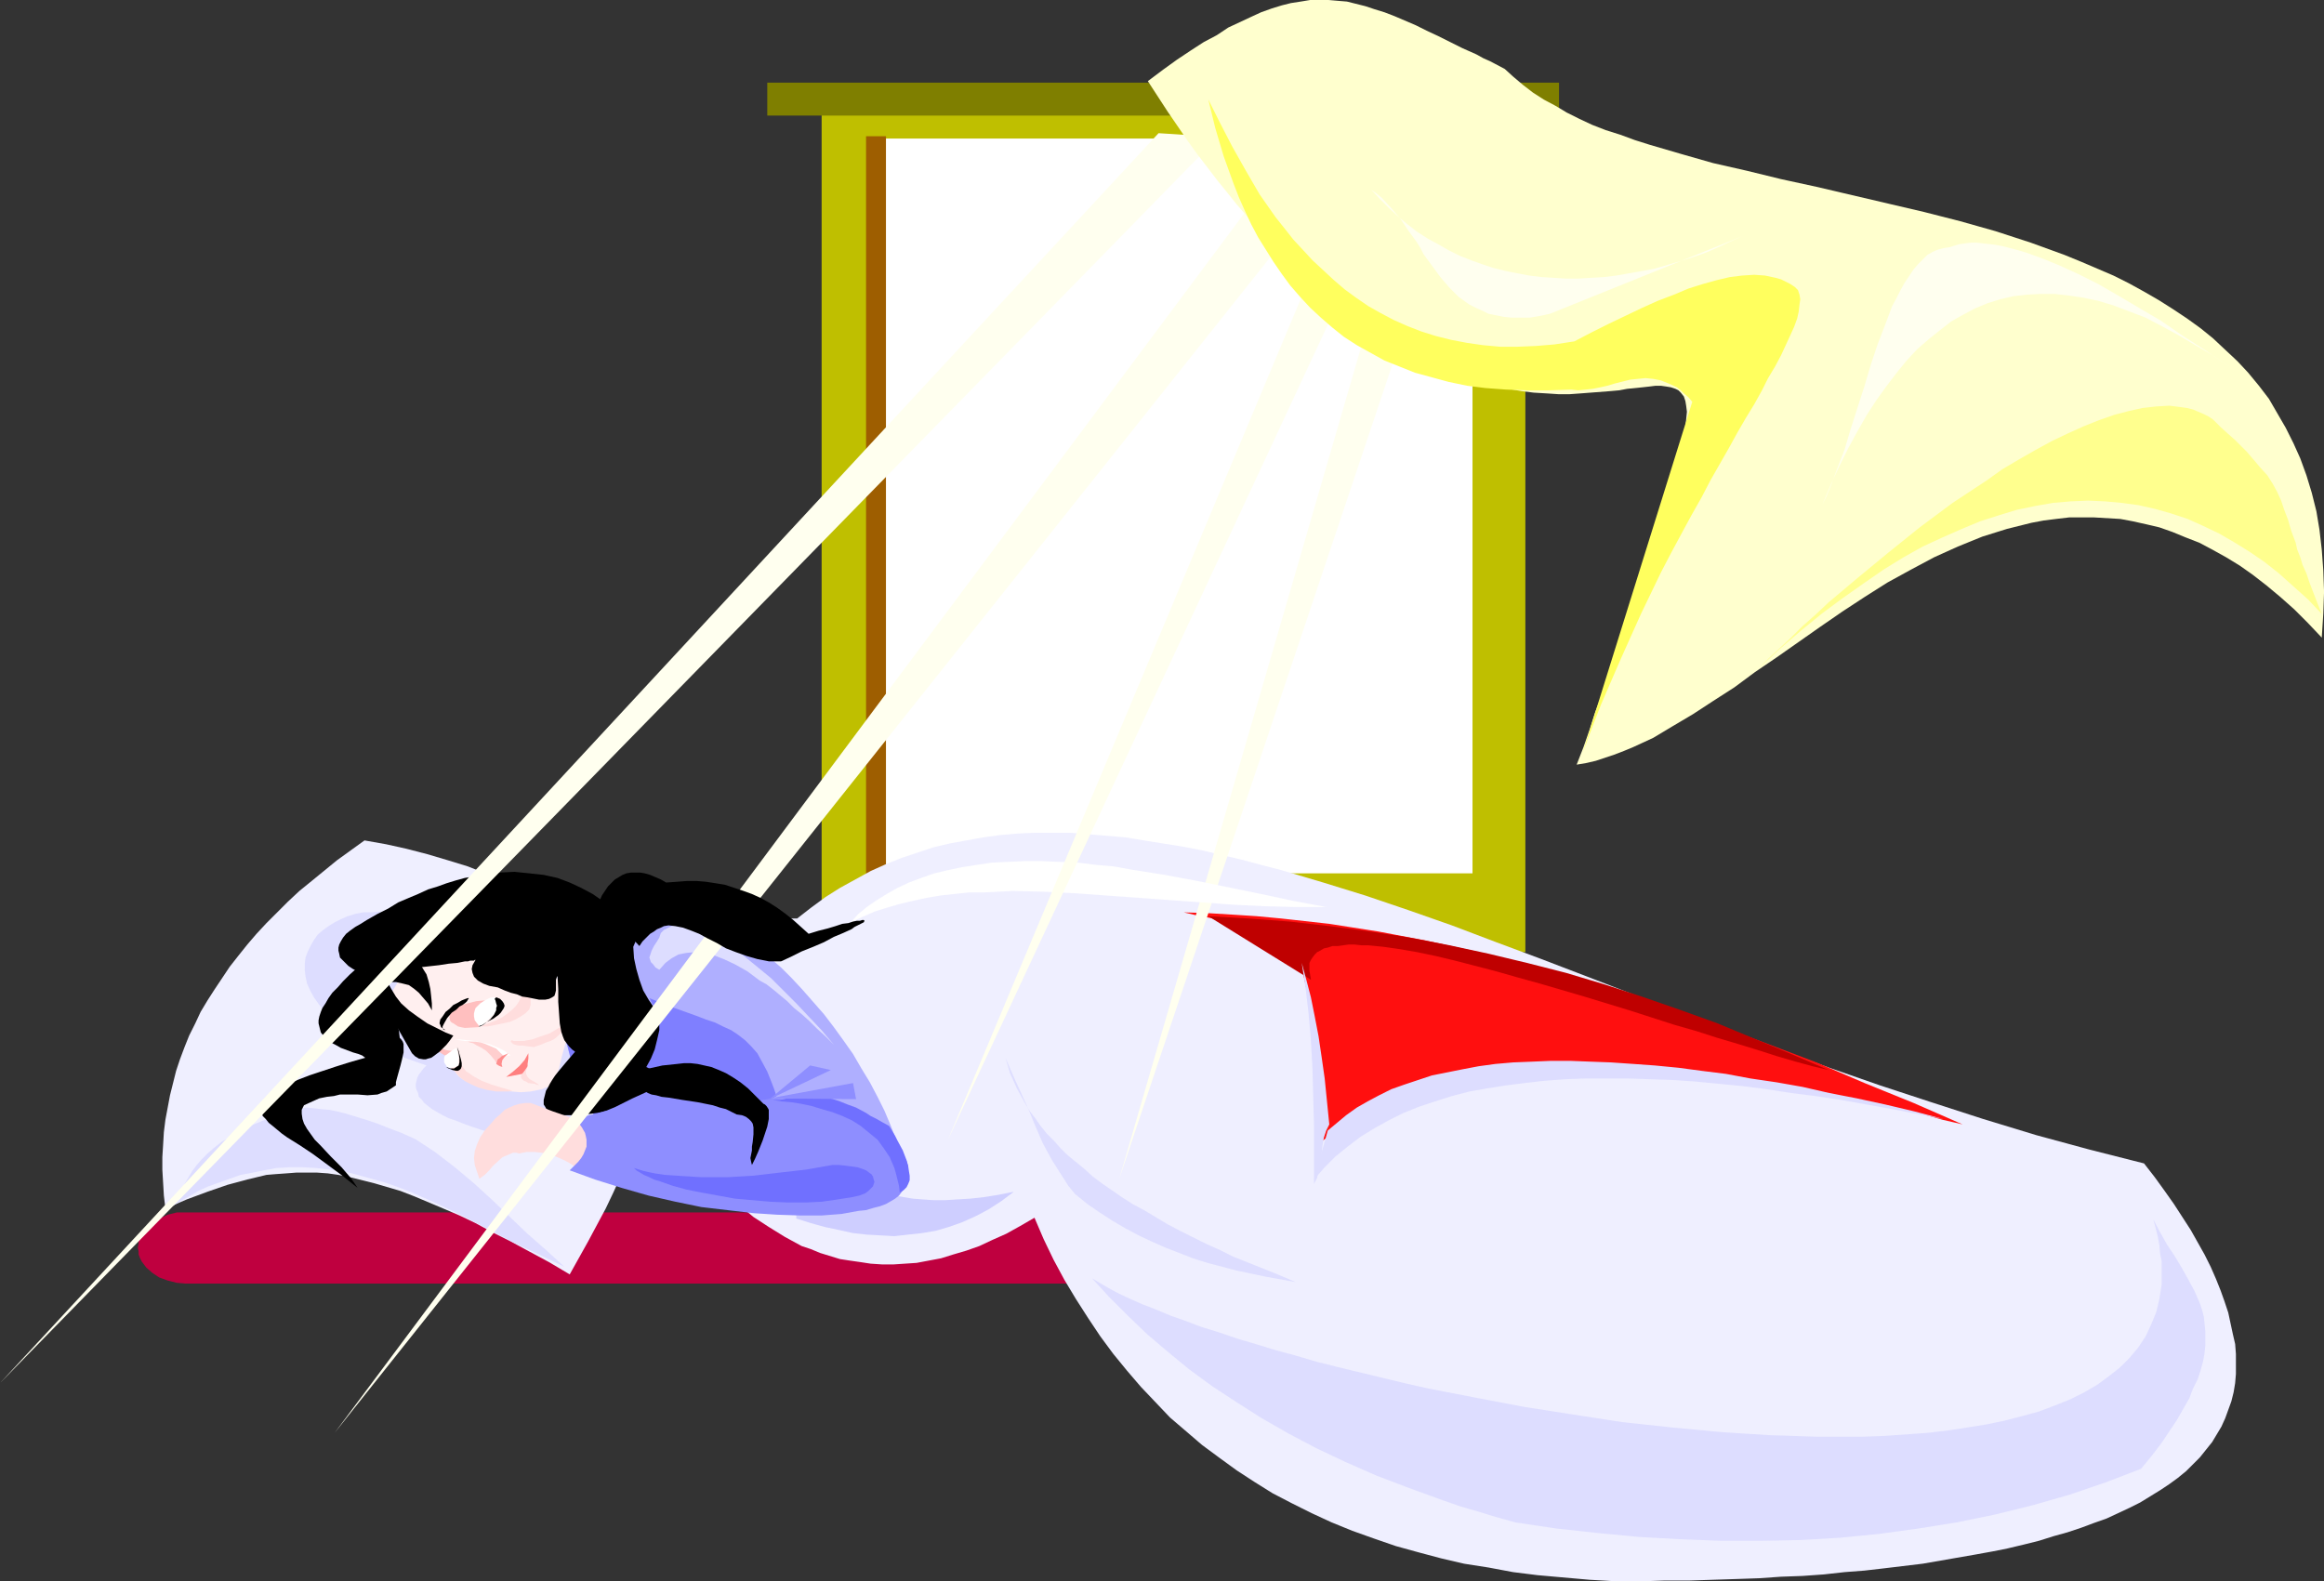 <?xml version="1.0" encoding="UTF-8" standalone="no"?>
<svg
   version="1.0"
   width="129.766mm"
   height="88.312mm"
   id="svg57"
   sodipodi:docname="Sleeping 5.wmf"
   xmlns:inkscape="http://www.inkscape.org/namespaces/inkscape"
   xmlns:sodipodi="http://sodipodi.sourceforge.net/DTD/sodipodi-0.dtd"
   xmlns="http://www.w3.org/2000/svg"
   xmlns:svg="http://www.w3.org/2000/svg">
  <rect width="100%" height="100%" fill="#333333" stroke="none"/>
  <sodipodi:namedview
     id="namedview57"
     pagecolor="#ffffff"
     bordercolor="#000000"
     borderopacity="0.25"
     inkscape:showpageshadow="2"
     inkscape:pageopacity="0.0"
     inkscape:pagecheckerboard="0"
     inkscape:deskcolor="#d1d1d1"
     inkscape:document-units="mm" />
  <defs
     id="defs1">
    <pattern
       id="WMFhbasepattern"
       patternUnits="userSpaceOnUse"
       width="6"
       height="6"
       x="0"
       y="0" />
  </defs>
  <path
     style="fill:#bfbf00;fill-opacity:1;fill-rule:evenodd;stroke:none"
     d="M 173.397,20.033 H 321.907 V 200.978 H 173.397 Z"
     id="path1" />
  <path
     style="fill:#ffffff;fill-opacity:1;fill-rule:evenodd;stroke:none"
     d="M 184.385,29.242 H 310.756 V 184.338 H 184.385 Z"
     id="path2" />
  <path
     style="fill:#bf003f;fill-opacity:1;fill-rule:evenodd;stroke:none"
     d="m 39.269,255.908 h 346.47 1.939 l 1.939,0.485 1.778,0.808 1.616,0.969 1.131,0.969 0.485,0.646 0.485,0.646 0.323,0.646 0.323,0.808 0.162,0.646 v 0.808 0.808 l -0.162,0.646 -0.323,0.808 -0.323,0.646 -0.485,0.646 -0.485,0.646 -1.131,1.131 -1.616,0.969 -1.778,0.646 -1.939,0.485 -1.939,0.162 H 39.269 l -1.939,-0.162 -1.939,-0.485 -1.778,-0.646 -1.454,-0.969 -1.293,-1.131 -0.485,-0.646 -0.485,-0.646 -0.323,-0.646 -0.323,-0.808 v -0.646 l -0.162,-0.808 0.162,-0.808 v -0.646 l 0.323,-0.808 0.323,-0.646 0.485,-0.646 0.485,-0.646 1.293,-0.969 1.454,-0.969 1.778,-0.808 1.939,-0.485 z"
     id="path3" />
  <path
     style="fill:#efefff;fill-opacity:1;fill-rule:evenodd;stroke:none"
     d="m 76.922,177.391 -2.909,2.1 -2.909,2.1 -5.333,4.362 -2.586,2.1 -2.424,2.262 -2.262,2.262 -2.262,2.262 -2.101,2.262 -1.939,2.262 -1.939,2.423 -1.778,2.262 -1.616,2.423 -1.616,2.423 -1.454,2.262 -1.454,2.423 -1.131,2.423 -1.293,2.585 -0.97,2.423 -0.97,2.585 -0.808,2.423 -0.646,2.585 -0.646,2.585 -0.485,2.585 -0.485,2.585 -0.323,2.585 -0.162,2.746 -0.162,2.585 v 2.585 l 0.162,2.746 0.162,2.746 0.323,2.746 4.525,-1.939 4.363,-1.616 4.202,-1.454 4.202,-1.131 4.04,-0.969 1.939,-0.162 2.262,-0.162 2.101,-0.162 h 2.101 2.262 l 2.262,0.162 2.262,0.323 2.424,0.485 2.586,0.646 2.586,0.646 2.747,0.808 2.747,0.808 2.909,1.131 3.07,1.292 3.07,1.292 3.394,1.454 3.394,1.616 3.555,1.939 3.878,1.939 3.878,2.1 4.202,2.262 4.363,2.585 3.878,-6.947 3.717,-6.947 1.616,-3.393 1.616,-3.554 1.454,-3.393 1.293,-3.393 1.131,-3.393 0.97,-3.393 0.808,-3.393 0.808,-3.393 0.485,-3.393 0.323,-3.393 v -3.231 l -0.162,-3.231 -1.454,-2.423 -1.454,-2.1 -1.454,-2.1 -1.616,-1.939 -1.616,-1.939 -1.454,-1.777 -1.778,-1.777 -1.616,-1.616 -3.555,-3.07 -3.717,-2.746 -3.717,-2.585 -3.878,-2.1 -3.878,-2.1 -4.202,-1.777 -4.04,-1.616 -4.202,-1.292 -4.363,-1.292 -4.363,-1.131 -4.363,-0.969 z"
     id="path4" />
  <path
     style="fill:#ddddff;fill-opacity:1;fill-rule:evenodd;stroke:none"
     d="m 119.099,267.379 -3.878,-3.554 -3.878,-3.393 -3.717,-3.554 -3.878,-3.716 -3.717,-3.393 -4.04,-3.393 -4.202,-3.231 -4.202,-2.746 -2.909,-1.292 -2.586,-0.969 -2.424,-0.969 -2.424,-0.808 -2.101,-0.646 -2.101,-0.646 -1.939,-0.485 -1.616,-0.323 -1.778,-0.162 -1.454,-0.162 -1.454,-0.162 -1.293,0.162 -1.293,0.162 -1.131,0.162 -0.97,0.485 -0.97,0.485 -3.232,1.131 -2.747,1.131 -2.424,1.131 -2.101,1.292 -1.939,1.131 -1.616,1.292 -1.293,1.131 -1.293,1.292 -0.97,1.131 -0.97,1.292 -1.454,2.423 -1.293,2.423 -1.454,2.585 1.778,-1.131 1.778,-0.969 1.939,-1.131 2.101,-0.969 2.262,-0.808 2.262,-0.808 2.262,-0.808 2.586,-0.485 2.424,-0.485 2.586,-0.485 2.747,-0.162 h 2.747 l 2.909,0.162 2.747,0.323 2.909,0.323 3.07,0.808 2.909,0.808 2.909,0.808 2.747,0.969 2.909,1.131 5.494,2.423 5.333,2.585 10.504,5.493 5.494,2.585 z"
     id="path5" />
  <path
     style="fill:#ddddff;fill-opacity:1;fill-rule:evenodd;stroke:none"
     d="m 85.325,193.385 -1.778,-0.485 -1.778,-0.323 -1.778,-0.162 -1.778,0.162 h -1.616 l -1.616,0.323 -1.616,0.485 -1.454,0.646 -1.293,0.646 -1.293,0.808 -1.131,0.808 -1.131,0.969 -0.808,1.131 -0.646,1.131 -0.646,1.292 -0.485,1.292 -0.162,1.292 v 1.292 l 0.162,1.454 0.323,1.454 0.646,1.454 0.808,1.454 1.131,1.616 1.293,1.454 1.616,1.616 1.939,1.454 2.262,1.454 2.424,1.454 2.747,1.454 3.07,1.292 3.555,1.292 3.717,1.292 -0.646,0.646 -0.485,0.646 -0.485,0.646 -0.323,0.646 -0.162,0.646 -0.162,0.646 v 0.646 l 0.162,0.646 0.323,0.646 0.162,0.808 0.646,0.646 0.485,0.646 0.808,0.646 0.808,0.646 1.131,0.646 1.131,0.646 1.293,0.646 1.454,0.485 1.616,0.646 1.778,0.646 1.939,0.646 2.101,0.646 2.262,0.485 2.262,0.646 2.586,0.485 2.747,0.646 2.909,0.485 3.232,0.646 3.232,0.485 3.555,0.485 3.555,0.485 3.878,0.485 2.909,-21.164 h -0.162 l -0.485,-0.323 -0.646,-0.323 -0.808,-0.646 -1.293,-0.646 -1.293,-0.808 -1.616,-0.808 -1.616,-1.131 -1.939,-0.969 -2.101,-1.292 -2.101,-1.131 -2.101,-1.292 -4.686,-2.746 -4.848,-2.746 -4.686,-2.746 -4.686,-2.746 -2.101,-1.292 -2.262,-1.131 -1.939,-1.292 -1.939,-1.131 -1.616,-0.969 -1.616,-0.808 -1.454,-0.969 -1.131,-0.646 -0.97,-0.485 -0.646,-0.485 -0.485,-0.162 z"
     id="path6" />
  <path
     style="fill:#ffefef;fill-opacity:1;fill-rule:evenodd;stroke:none"
     d="m 89.365,198.07 27.634,6.785 2.909,9.047 2.747,8.886 -0.162,-0.969 -0.162,-0.808 -0.323,-0.646 -0.162,-0.646 -0.162,-0.646 -0.162,-0.323 -0.323,-0.646 -0.323,-0.162 h -0.323 l -0.323,0.323 -0.323,0.485 -0.323,0.808 -0.323,0.969 -0.323,1.131 -0.323,1.131 -0.646,2.746 -0.97,2.585 -0.323,0.485 -0.485,0.323 -0.485,0.485 -0.646,0.162 -0.646,0.323 -0.808,0.162 -1.616,0.323 -2.101,0.162 -1.939,-0.162 -2.101,-0.162 -2.101,-0.323 -2.101,-0.485 -1.778,-0.485 -1.616,-0.808 -0.646,-0.323 -0.646,-0.485 -0.485,-0.485 -0.323,-0.485 -0.323,-0.485 -0.162,-0.485 v -0.485 l 0.162,-0.646 0.323,-0.485 0.323,-0.646 -1.939,-0.808 -1.778,-0.808 -1.616,-0.646 -1.293,-0.646 -1.293,-0.808 -0.97,-0.646 -0.97,-0.646 -0.808,-0.646 -0.646,-0.646 -0.646,-0.808 -0.97,-1.616 -0.323,-0.808 -0.323,-1.131 -0.323,-0.969 -0.323,-1.292 z"
     id="path7" />
  <path
     style="fill:#ffdddd;fill-opacity:1;fill-rule:evenodd;stroke:none"
     d="m 101,216.649 h 1.939 l 1.616,-0.323 1.616,-0.323 1.454,-0.323 1.131,-0.485 1.131,-0.646 0.97,-0.646 0.808,-0.808 0.323,-0.969 v -0.646 -0.485 -0.323 l -0.323,-0.162 -0.485,-0.162 h -0.485 -0.646 l -0.485,0.969 -0.646,0.969 -0.808,0.808 -0.97,0.808 -1.131,0.808 -1.293,0.646 -1.616,0.646 z"
     id="path8" />
  <path
     style="fill:#ffdddd;fill-opacity:1;fill-rule:evenodd;stroke:none"
     d="m 96.798,221.819 v 0.808 0.808 l 0.162,0.808 0.485,0.646 0.485,0.646 0.485,0.646 0.808,0.485 0.646,0.485 1.778,0.969 2.101,0.808 2.101,0.646 2.262,0.646 -0.808,0.162 h -0.808 -1.778 l -1.939,-0.323 -1.778,-0.485 -1.454,-0.646 -1.293,-0.646 -1.293,-0.969 -0.97,-1.131 -0.808,-0.646 -0.646,-0.808 -0.323,-0.808 -0.162,-0.646 0.162,-0.646 0.646,-0.485 0.323,-0.162 0.485,-0.162 h 0.485 z"
     id="path9" />
  <path
     style="fill:#ffbfbf;fill-opacity:1;fill-rule:evenodd;stroke:none"
     d="m 103.909,211.156 h -1.616 l -1.778,0.162 -1.939,0.485 -1.131,0.323 -1.131,0.323 -0.646,0.485 -0.485,0.646 -0.323,0.646 v 0.646 l 0.162,0.646 0.323,0.323 0.323,0.162 0.485,0.323 0.485,0.323 0.646,0.162 0.808,0.162 2.909,-0.162 z"
     id="path10" />
  <path
     style="fill:#ffffff;fill-opacity:1;fill-rule:evenodd;stroke:none"
     d="m 104.555,210.672 -0.162,-0.162 h -0.323 -0.323 l -0.485,0.162 -0.97,0.485 -0.97,0.646 -0.485,0.485 -0.485,0.485 -0.162,0.485 -0.162,0.646 v 0.646 l 0.162,0.808 0.485,0.646 0.646,0.808 4.202,-3.877 z"
     id="path11" />
  <path
     style="fill:#ffdddd;fill-opacity:1;fill-rule:evenodd;stroke:none"
     d="m 112.635,221.011 -1.293,-0.162 -0.97,-0.162 h -0.97 l -0.646,-0.162 -0.485,-0.162 -0.323,-0.323 -0.162,-0.162 0.162,-0.323 0.485,0.162 h 0.646 0.646 0.808 l 1.778,-0.323 1.778,-0.646 1.939,-0.646 1.616,-0.969 0.808,-0.485 0.485,-0.323 0.646,-0.485 0.323,-0.485 -0.323,0.323 -0.323,0.323 -0.323,0.646 -0.162,0.646 -0.323,0.646 -0.646,0.646 -0.323,0.323 -0.646,0.485 -0.646,0.323 -0.97,0.323 -1.131,0.485 z"
     id="path12" />
  <path
     style="fill:#7f7fff;fill-opacity:1;fill-rule:evenodd;stroke:none"
     d="m 128.149,197.747 -1.293,0.162 -1.131,0.485 -1.131,0.323 -0.97,0.646 -0.97,0.646 -0.808,0.808 -0.646,0.969 -0.646,0.969 -0.646,1.131 -0.323,1.131 -0.485,1.131 -0.323,1.454 -0.162,1.292 v 1.454 l -0.162,1.454 0.162,1.616 0.162,1.616 0.162,1.616 0.323,1.777 0.323,1.777 0.97,3.716 1.293,3.716 1.616,4.039 1.939,3.877 2.101,4.039 2.424,3.877 73.69,-4.039 -3.07,-2.585 -3.07,-2.423 -2.747,-2.423 -2.747,-2.262 -2.424,-2.262 -2.424,-2.1 -2.262,-1.939 -2.101,-2.1 -2.101,-1.939 -1.939,-1.777 -1.778,-1.616 -1.939,-1.777 -3.555,-3.07 -3.555,-2.746 -3.555,-2.423 -1.939,-1.131 -1.939,-0.969 -1.939,-0.969 -1.939,-0.808 -2.262,-0.808 -2.262,-0.808 -2.424,-0.646 -2.586,-0.485 -2.586,-0.485 -2.909,-0.323 -3.07,-0.323 -3.232,-0.323 -3.394,-0.162 z"
     id="path13" />
  <path
     style="fill:#9e5e00;fill-opacity:1;fill-rule:evenodd;stroke:none"
     d="m 182.769,28.757 h 4.202 V 188.7 h -4.202 z"
     id="path14" />
  <path
     style="fill:#efefff;fill-opacity:1;fill-rule:evenodd;stroke:none"
     d="m 168.225,193.87 2.909,-2.262 3.07,-2.262 3.07,-1.939 3.232,-1.777 3.232,-1.777 3.232,-1.454 3.232,-1.292 3.394,-1.131 3.394,-1.131 3.394,-0.808 3.555,-0.646 3.555,-0.646 3.555,-0.485 3.717,-0.323 3.555,-0.162 h 3.878 3.717 l 3.878,0.323 3.878,0.323 3.878,0.323 3.878,0.646 4.04,0.646 4.04,0.646 4.202,0.808 4.04,0.969 4.202,0.969 4.202,1.131 4.363,1.131 8.726,2.585 8.888,2.746 9.05,3.07 9.211,3.231 9.373,3.554 9.534,3.554 9.696,3.716 10.019,3.877 10.019,3.716 10.181,3.877 10.342,3.877 10.504,3.877 10.666,3.716 10.827,3.554 10.989,3.554 11.15,3.393 11.312,3.07 11.474,2.908 2.262,2.908 2.101,2.908 1.939,2.746 1.778,2.746 1.778,2.746 1.454,2.585 1.454,2.585 1.293,2.585 1.131,2.585 0.97,2.423 0.808,2.262 0.808,2.423 0.485,2.262 0.485,2.262 0.485,2.1 0.162,2.1 v 2.1 2.1 l -0.162,1.939 -0.323,1.939 -0.485,1.939 -0.646,1.777 -0.646,1.777 -0.808,1.777 -0.97,1.616 -0.97,1.616 -1.293,1.616 -1.293,1.616 -1.454,1.454 -1.454,1.454 -1.778,1.454 -1.778,1.292 -1.939,1.292 -2.101,1.292 -2.101,1.292 -2.262,1.131 -2.424,1.131 -2.424,1.131 -2.747,0.969 -2.586,0.969 -2.909,0.969 -2.909,0.808 -3.07,0.969 -3.232,0.808 -3.394,0.808 -3.232,0.646 -3.555,0.646 -3.717,0.646 -3.717,0.646 -3.717,0.646 -4.04,0.485 -4.04,0.485 -4.202,0.485 -4.202,0.323 -4.363,0.485 -4.525,0.323 -4.525,0.162 -4.686,0.323 -4.686,0.162 -5.01,0.162 -4.848,0.162 h -5.171 l -5.171,0.162 h -5.171 l -5.656,-0.323 -5.494,-0.485 -5.494,-0.485 -5.171,-0.646 -5.171,-0.969 -5.171,-0.808 -4.848,-1.131 -4.848,-1.292 -4.686,-1.292 -4.686,-1.616 -4.525,-1.616 -4.363,-1.777 -4.202,-1.939 -4.202,-2.1 -4.04,-2.1 -3.878,-2.423 -3.717,-2.423 -3.555,-2.585 -3.717,-2.746 -3.394,-2.908 -3.394,-2.908 -3.07,-3.231 -3.07,-3.231 -2.909,-3.393 -2.909,-3.554 -2.747,-3.716 -2.586,-3.877 -2.586,-4.039 -2.424,-4.039 -2.262,-4.201 -2.101,-4.362 -1.939,-4.524 -3.07,1.777 -2.909,1.616 -2.909,1.292 -2.747,1.292 -2.747,0.969 -2.747,0.808 -2.586,0.808 -2.586,0.485 -2.586,0.485 -2.424,0.162 -2.424,0.162 h -2.424 l -2.424,-0.162 -2.101,-0.323 -2.262,-0.323 -2.101,-0.323 -2.101,-0.646 -2.101,-0.646 -1.939,-0.808 -1.939,-0.646 -3.555,-1.939 -3.394,-2.1 -3.232,-2.1 -2.909,-2.423 -2.586,-2.423 -2.424,-2.423 0.485,-2.262 0.323,-2.423 0.323,-4.685 0.162,-4.847 v -5.008 l -0.162,-4.847 -0.162,-4.685 v -4.685 l 0.162,-4.362 v -1.939 l 0.323,-2.1 0.323,-1.777 0.323,-1.777 0.485,-1.777 0.485,-1.616 0.808,-1.292 0.808,-1.292 0.97,-1.131 0.97,-0.969 1.293,-0.808 1.454,-0.646 1.616,-0.485 1.778,-0.323 h 2.101 z"
     id="path15" />
  <path
     style="fill:#ceceff;fill-opacity:1;fill-rule:evenodd;stroke:none"
     d="m 213.958,251.546 -3.232,0.646 -3.07,0.485 -2.909,0.323 -2.747,0.162 -2.586,0.162 h -2.424 l -2.262,-0.162 -2.101,-0.162 -1.939,-0.323 -1.778,-0.323 -1.778,-0.485 -1.616,-0.646 -1.454,-0.646 -1.293,-0.646 -1.293,-0.808 -1.131,-0.808 -2.101,-1.777 -1.939,-1.777 -1.616,-2.1 -1.616,-2.1 -1.293,-1.939 -1.454,-2.1 -1.454,-1.939 -1.454,-1.616 0.646,24.234 3.07,0.969 2.909,0.808 3.07,0.646 2.909,0.646 2.909,0.323 2.909,0.162 2.909,0.162 2.909,-0.323 2.909,-0.323 2.909,-0.485 2.747,-0.808 2.747,-0.969 2.909,-1.292 2.747,-1.454 2.747,-1.777 z"
     id="path16" />
  <path
     style="fill:#ffbfbf;fill-opacity:1;fill-rule:evenodd;stroke:none"
     d="m 96.475,221.658 -1.131,0.162 -1.131,-0.162 -0.97,-0.323 -0.97,-0.323 -0.808,-0.323 -0.323,-0.162 -0.162,-0.162 -0.485,-0.162 -0.162,0.162 v 0 l 0.97,0.808 1.293,0.808 1.293,0.808 1.293,0.646 0.323,-0.323 0.162,-0.162 0.485,-0.646 v -0.323 z"
     id="path17" />
  <path
     style="fill:#ffffff;fill-opacity:1;fill-rule:evenodd;stroke:none"
     d="m 94.374,225.212 -0.323,-0.485 -0.323,-0.485 v -0.646 -0.323 l 0.162,-0.485 0.323,-0.162 0.646,-0.485 0.646,-0.485 0.808,-0.485 0.323,0.969 0.162,0.808 v 0.969 0.969 l -0.646,0.323 -0.646,0.162 h -0.646 z"
     id="path18" />
  <path
     style="fill:#000000;fill-opacity:1;fill-rule:evenodd;stroke:none"
     d="m 87.264,201.786 1.131,1.131 0.808,1.454 0.808,1.292 0.485,1.616 0.323,1.454 0.162,1.454 0.162,1.616 v 1.454 l -0.808,-1.454 -0.97,-1.131 -0.97,-1.131 -0.97,-0.808 -1.131,-0.808 -1.293,-0.323 -1.454,-0.323 h -1.778 l 0.808,1.454 0.97,1.616 1.131,1.454 1.616,1.454 1.778,1.292 2.101,1.454 1.293,0.646 1.293,0.646 1.293,0.646 1.616,0.646 -0.808,1.131 -0.646,0.808 -0.808,0.808 -0.646,0.646 -0.646,0.485 -0.646,0.485 -0.485,0.323 -0.646,0.162 -0.485,0.162 h -0.485 l -0.97,-0.162 -0.808,-0.485 -0.646,-0.646 -9.858,-17.287 z"
     id="path19" />
  <path
     style="fill:#000000;fill-opacity:1;fill-rule:evenodd;stroke:none"
     d="m 75.467,205.017 -0.97,-0.485 -0.97,-0.646 -0.646,-0.646 -0.646,-0.646 -0.485,-0.485 -0.162,-0.808 -0.162,-0.646 v -0.646 l 0.162,-0.646 0.323,-0.646 0.485,-0.808 0.646,-0.808 0.808,-0.646 1.131,-0.808 1.131,-0.646 1.293,-0.808 2.262,-1.292 2.262,-1.131 2.101,-1.292 2.262,-0.969 1.939,-0.808 2.101,-0.969 2.101,-0.646 1.778,-0.646 2.101,-0.646 1.778,-0.485 1.939,-0.323 1.778,-0.323 3.394,-0.485 3.394,-0.162 3.07,0.323 3.07,0.323 2.909,0.646 2.586,0.969 2.424,1.131 2.424,1.292 2.101,1.454 1.939,1.616 1.778,1.777 1.778,1.939 1.454,1.939 1.293,2.262 0.97,2.1 0.97,2.262 0.808,2.262 0.485,2.262 0.323,2.262 0.162,2.262 v 2.262 2.1 l -0.485,2.1 -0.485,1.939 -0.808,1.939 -0.97,1.777 1.616,0.808 1.131,0.646 0.97,0.646 0.808,0.646 0.485,0.646 0.162,0.485 v 0.646 l -0.162,0.485 -0.485,0.485 -0.646,0.646 -1.131,0.485 -1.131,0.323 -1.454,0.646 -1.778,0.323 -1.939,0.485 -2.262,0.323 -1.454,0.323 -1.616,0.323 -1.454,0.323 -1.293,0.162 -1.293,0.162 -1.131,0.162 h -1.131 -1.939 -0.808 l -0.646,-0.162 -0.808,-0.162 -0.485,-0.162 -0.485,-0.323 -0.485,-0.323 -0.323,-0.323 -0.162,-0.323 -0.323,-0.485 v -0.485 -0.485 l 0.162,-0.646 0.162,-0.646 0.162,-0.646 0.485,-0.808 0.323,-0.646 0.485,-0.808 0.646,-0.969 0.646,-0.808 0.808,-0.969 0.808,-0.969 0.97,-1.131 0.97,-1.131 -0.646,-0.485 -0.646,-0.646 -0.485,-0.646 -0.485,-0.646 -0.323,-0.808 -0.323,-0.969 -0.323,-1.777 -0.162,-2.262 -0.162,-2.262 v -2.746 l -0.162,-2.746 -0.162,0.323 -0.162,0.485 v 2.262 l -0.162,0.646 -0.162,0.485 -0.485,0.323 -0.646,0.323 -0.808,0.162 h -0.646 -0.646 l -0.808,-0.162 -0.808,-0.162 -0.808,-0.162 -1.131,-0.162 -1.131,-0.485 -1.293,-0.323 -1.293,-0.485 -1.454,-0.646 -1.778,-0.323 -1.293,-0.485 -1.131,-0.646 -0.808,-0.808 -0.323,-0.808 -0.162,-0.808 0.162,-0.808 0.646,-1.131 h -0.162 l -0.162,0.162 h -0.323 -0.485 l -0.485,0.162 h -0.646 l -1.616,0.323 -1.778,0.162 -2.101,0.323 -4.363,0.485 -4.686,0.485 -1.939,0.162 -1.939,0.162 -1.616,0.162 h -2.262 -0.162 z"
     id="path20" />
  <path
     style="fill:#000000;fill-opacity:1;fill-rule:evenodd;stroke:none"
     d="m 75.467,204.209 -1.616,1.454 -1.454,1.454 -1.131,1.292 -1.131,1.131 -0.808,1.131 -0.646,1.131 -0.646,0.969 -0.323,0.808 -0.323,0.969 -0.162,0.808 v 0.646 l 0.162,0.646 0.162,0.646 0.162,0.646 0.808,0.969 0.97,0.969 1.293,0.646 1.131,0.646 1.293,0.485 1.293,0.485 1.131,0.323 0.808,0.323 0.646,0.485 -3.394,0.969 -3.07,0.969 -2.909,0.969 -2.424,0.808 -2.101,0.808 -1.939,0.808 -1.616,0.646 -1.454,0.808 -0.97,0.646 -0.97,0.808 -0.646,0.646 -0.323,0.646 -0.323,0.646 v 0.646 l 0.323,0.808 0.162,0.646 0.646,0.646 0.646,0.808 0.808,0.646 0.97,0.808 0.97,0.808 1.131,0.808 1.293,0.808 1.293,0.808 2.909,1.939 3.07,2.262 3.07,2.262 3.232,2.585 -0.646,-0.969 -0.808,-1.131 -0.97,-1.131 -0.97,-1.131 -2.262,-2.262 -2.262,-2.423 -1.131,-1.131 -0.808,-1.131 -0.808,-1.131 -0.646,-1.131 -0.323,-0.969 -0.162,-1.131 v -0.808 l 0.485,-0.969 1.778,-0.808 1.454,-0.646 1.616,-0.323 1.454,-0.162 1.293,-0.323 h 1.293 2.424 l 2.101,0.162 2.101,-0.162 0.808,-0.323 1.131,-0.323 0.97,-0.646 0.97,-0.646 v -0.646 l 0.162,-0.646 0.808,-2.908 0.323,-1.292 0.323,-1.454 v -1.131 -0.646 l -0.162,-0.485 -0.323,-0.485 -0.323,-0.323 -0.162,-1.454 -0.323,-1.454 -0.323,-1.454 -0.485,-1.292 -0.323,-1.131 -0.646,-1.131 -1.131,-2.1 -1.293,-1.777 -1.454,-1.292 -1.293,-1.131 -0.808,-0.323 z"
     id="path21" />
  <path
     style="fill:#ffdddd;fill-opacity:1;fill-rule:evenodd;stroke:none"
     d="m 121.361,236.198 -4.686,-1.616 -4.686,-1.777 h -1.131 l -1.131,0.162 -1.131,0.323 -1.131,0.485 -0.97,0.485 -0.97,0.969 -0.97,0.808 -0.808,0.969 -1.454,1.616 -0.97,1.454 -0.646,1.454 -0.485,1.454 -0.162,1.454 0.162,1.454 0.485,1.454 0.485,1.454 1.131,-0.808 0.808,-0.808 0.97,-1.131 1.939,-1.777 1.131,-0.485 1.131,-0.485 h 0.646 l 0.646,0.162 1.616,-0.323 h 1.616 l 1.454,0.162 1.616,0.323 1.454,0.485 1.454,0.646 1.293,0.646 1.454,0.969 0.162,-0.646 0.485,-0.646 0.646,-0.646 0.808,-0.485 0.646,-0.646 0.808,-0.646 0.808,-0.485 0.646,-0.646 0.485,-0.646 0.323,-0.646 v -0.646 l -0.323,-0.646 -0.323,-0.323 -0.323,-0.323 -0.646,-0.323 -0.485,-0.323 -0.808,-0.323 -0.808,-0.323 -1.131,-0.323 z"
     id="path22" />
  <path
     style="fill:#ff0f0f;fill-opacity:1;fill-rule:evenodd;stroke:none"
     d="m 249.833,192.577 2.747,0.646 2.586,0.485 2.262,0.485 2.101,0.485 2.101,0.485 1.778,0.485 1.616,0.646 1.454,0.485 1.454,0.485 1.293,0.646 0.97,0.808 0.97,0.646 0.97,0.808 0.808,0.969 0.646,0.969 0.485,1.131 0.646,1.131 0.323,1.292 0.323,1.454 0.323,1.616 0.323,1.616 0.323,1.939 0.162,1.939 0.162,2.262 0.162,2.262 0.323,2.585 0.162,2.746 0.162,3.07 0.162,3.07 0.323,3.554 0.323,3.554 0.323,3.877 2.909,-2.262 2.909,-2.1 3.232,-1.939 3.394,-1.616 3.555,-1.454 3.717,-1.292 3.878,-1.131 3.878,-1.131 4.04,-0.808 4.363,-0.646 4.202,-0.485 4.363,-0.485 4.525,-0.162 4.525,-0.162 h 4.525 4.686 l 4.686,0.323 4.686,0.323 9.534,0.808 9.373,1.292 9.373,1.454 9.373,1.777 8.888,1.777 4.363,0.969 4.363,0.969 4.04,1.131 4.202,0.969 -10.342,-4.524 -10.342,-4.201 -10.181,-4.362 -10.181,-3.877 -10.342,-3.877 -10.342,-3.716 -10.181,-3.393 -10.342,-3.07 -10.342,-2.908 -10.181,-2.585 -10.342,-2.262 -10.181,-1.939 -10.342,-1.616 -10.181,-1.131 -5.171,-0.485 -5.01,-0.323 -5.333,-0.323 z"
     id="path23" />
  <path
     style="fill:#afafff;fill-opacity:1;fill-rule:evenodd;stroke:none"
     d="m 133.643,199.847 0.485,-1.131 0.485,-0.969 0.646,-0.808 0.646,-0.969 0.808,-0.646 0.646,-0.646 0.808,-0.485 0.808,-0.485 0.808,-0.323 0.97,-0.162 1.778,-0.323 h 1.939 l 2.101,0.162 2.101,0.646 2.101,0.808 2.262,1.131 2.262,1.292 2.424,1.454 2.262,1.777 2.424,1.939 2.424,2.1 2.262,2.262 2.262,2.423 2.262,2.585 2.262,2.585 2.101,2.746 2.101,2.908 1.939,2.746 1.778,3.07 1.778,2.908 1.616,3.07 1.454,2.908 1.293,3.07 1.131,2.908 0.97,3.07 0.808,2.746 0.485,2.908 -1.131,-1.454 -1.293,-1.131 -1.616,-1.454 -1.778,-1.131 -1.778,-1.292 -1.939,-1.292 -2.101,-1.131 -2.101,-1.292 -4.686,-2.262 -4.686,-2.585 -5.01,-2.423 -4.848,-2.585 -4.848,-2.908 -2.262,-1.292 -2.262,-1.616 -2.101,-1.454 -1.939,-1.616 -1.939,-1.777 -1.778,-1.777 -1.616,-1.777 -1.454,-1.939 -1.293,-1.939 -1.131,-1.939 -0.808,-2.262 -0.646,-2.262 -0.485,-2.262 z"
     id="path24" />
  <path
     style="fill:#8e8eff;fill-opacity:1;fill-rule:evenodd;stroke:none"
     d="m 190.203,251.708 -0.485,0.646 -0.808,0.646 -0.808,0.485 -1.131,0.646 -1.293,0.485 -1.293,0.323 -1.616,0.485 -1.616,0.162 -1.778,0.323 -1.778,0.323 -2.101,0.162 -2.101,0.162 h -2.101 -2.424 l -4.848,-0.162 -5.01,-0.323 -5.494,-0.646 -5.494,-0.646 -5.494,-1.131 -5.656,-1.292 -5.656,-1.616 -5.656,-1.777 -5.333,-1.939 0.97,-0.969 0.808,-0.808 0.646,-0.808 0.485,-0.808 0.323,-0.808 0.323,-0.808 v -0.808 -0.646 l -0.162,-0.808 -0.162,-0.646 -0.646,-1.131 -0.808,-1.131 -0.97,-0.969 h 1.293 l 1.293,-0.323 2.262,-0.485 2.101,-0.646 1.939,-0.808 3.555,-1.777 3.555,-1.616 1.939,-0.646 2.101,-0.485 2.262,-0.323 1.293,-0.162 h 1.293 l 1.454,0.162 1.454,0.162 1.616,0.323 1.616,0.323 1.778,0.485 1.939,0.485 1.939,0.808 2.262,0.646 0.485,-0.162 h 0.808 l 0.808,-0.162 0.97,0.162 h 1.131 l 1.293,0.162 1.293,0.162 1.454,0.323 2.909,0.646 3.07,0.969 3.07,1.131 3.07,1.292 3.07,1.454 1.293,0.808 1.293,0.808 1.131,0.808 1.131,0.969 0.97,0.808 0.808,0.969 0.646,0.969 0.646,0.969 0.323,1.131 v 0.969 1.131 l -0.162,1.131 -0.485,1.131 z"
     id="path25" />
  <path
     style="fill:#ffffef;fill-opacity:1;fill-rule:evenodd;stroke:none"
     d="M 244.501,28.111 0,291.935 257.105,28.919 Z"
     id="path26" />
  <path
     style="fill:#ffffef;fill-opacity:1;fill-rule:evenodd;stroke:none"
     d="M 300.091,29.08 236.259,248.638 309.625,29.888 Z"
     id="path27" />
  <path
     style="fill:#000000;fill-opacity:1;fill-rule:evenodd;stroke:none"
     d="m 101,216.649 0.323,-0.162 0.485,-0.162 0.97,-0.646 1.293,-0.646 1.131,-0.808 0.485,-0.485 0.323,-0.485 0.323,-0.485 0.162,-0.485 -0.162,-0.485 -0.323,-0.485 -0.485,-0.485 -0.808,-0.323 v 0 l -0.162,0.162 -0.162,0.162 0.162,0.323 0.162,0.646 0.162,0.485 -0.162,0.485 v 0.485 l -0.485,0.969 -0.808,0.969 -0.646,0.485 -0.808,0.646 -0.646,0.323 h -0.162 z"
     id="path28" />
  <path
     style="fill:#000000;fill-opacity:1;fill-rule:evenodd;stroke:none"
     d="m 96.475,221.011 0.323,1.292 0.162,1.131 v 0.808 l -0.162,0.646 -0.485,0.323 -0.485,0.323 h -0.808 l -0.808,-0.323 h -0.162 0.162 l 0.162,0.162 0.323,0.162 0.808,0.323 0.808,0.162 h 0.323 l 0.323,-0.162 0.323,-0.323 0.162,-0.485 v -0.646 l -0.162,-0.808 -0.323,-1.131 -0.162,-0.646 z"
     id="path29" />
  <path
     style="fill:#ffffff;fill-opacity:1;fill-rule:evenodd;stroke:none"
     d="m 95.99,219.396 0.97,0.162 1.131,0.162 h 1.131 l 1.293,0.162 1.131,0.323 0.646,0.323 0.646,0.485 0.485,0.485 0.485,0.646 0.485,0.646 0.323,0.969 0.323,-0.646 0.162,-0.323 h 0.323 l 0.323,-0.162 h 0.323 l 0.485,0.162 h 1.131 l -1.293,-0.969 -1.616,-0.808 -1.616,-0.646 -1.616,-0.323 -1.616,-0.323 -1.454,-0.162 -1.454,-0.162 z"
     id="path30" />
  <path
     style="fill:#ff7f7f;fill-opacity:1;fill-rule:evenodd;stroke:none"
     d="m 111.504,222.304 v 1.131 l -0.162,1.131 v 0.485 l -0.323,0.646 -0.323,0.485 -0.485,0.485 -3.394,0.646 1.454,-1.131 1.293,-1.131 1.131,-1.292 z"
     id="path31" />
  <path
     style="fill:#ffcece;fill-opacity:1;fill-rule:evenodd;stroke:none"
     d="m 106.171,222.789 -0.646,0.646 -0.485,0.485 -0.162,0.485 0.162,0.323 0.162,0.323 -0.808,-1.292 -0.808,-0.969 -0.97,-0.969 -0.97,-0.646 -0.97,-0.485 -0.808,-0.485 -0.646,-0.162 -0.485,-0.162 h 0.808 0.808 l 1.131,0.162 0.97,0.323 1.131,0.485 1.131,0.485 0.808,0.808 z"
     id="path32" />
  <path
     style="fill:#ff8e8e;fill-opacity:1;fill-rule:evenodd;stroke:none"
     d="m 107.302,222.304 -1.454,0.646 -0.323,0.323 -0.485,0.323 -0.162,0.485 -0.162,0.485 0.485,0.323 0.323,0.162 0.485,0.162 -0.162,-0.646 0.162,-0.808 0.485,-0.646 z"
     id="path33" />
  <path
     style="fill:#000000;fill-opacity:1;fill-rule:evenodd;stroke:none"
     d="m 94.051,217.457 -0.485,-0.162 -0.162,-0.323 v -0.323 l 0.323,-0.646 0.646,-1.131 0.97,-1.131 0.97,-0.646 0.646,-0.646 0.646,-0.323 0.646,-0.485 0.323,-0.323 0.162,-0.323 0.162,-0.162 v -0.162 0 h -0.162 l -0.485,0.162 -0.808,0.323 -0.808,0.485 -0.97,0.485 -0.808,0.808 -0.808,0.646 -0.646,0.969 -0.485,0.646 -0.162,0.808 0.162,0.323 0.162,0.485 0.485,0.323 z"
     id="path34" />
  <path
     style="fill:#7f7fff;fill-opacity:1;fill-rule:evenodd;stroke:none"
     d="m 137.037,210.672 2.747,1.131 2.586,0.969 2.262,0.808 2.262,0.808 2.101,0.808 1.939,0.646 1.616,0.808 1.778,0.808 1.454,0.969 1.454,1.131 1.293,1.292 1.293,1.454 0.97,1.777 1.131,2.1 0.97,2.423 0.485,1.292 0.485,1.454 -0.808,0.485 -0.97,0.162 -0.97,0.162 -0.808,0.162 h -0.97 l -0.97,-0.162 -1.939,-0.485 -1.939,-0.646 -1.778,-1.292 -1.939,-1.292 -1.778,-1.616 -1.778,-1.777 -1.616,-1.939 -1.778,-1.939 -1.616,-2.1 -1.454,-2.1 -1.293,-2.1 -1.293,-2.1 z"
     id="path35" />
  <path
     style="fill:#000000;fill-opacity:1;fill-rule:evenodd;stroke:none"
     d="m 135.905,229.897 0.323,0.485 0.485,0.323 0.808,0.323 0.97,0.162 1.131,0.323 1.454,0.162 2.909,0.485 3.232,0.485 3.232,0.646 1.454,0.485 1.293,0.323 1.293,0.646 0.97,0.485 1.131,0.162 0.808,0.323 0.646,0.485 0.485,0.485 0.323,0.485 0.162,0.808 v 0.646 0.808 l -0.162,1.616 -0.162,0.969 v 0.808 l -0.323,1.616 0.162,0.808 0.162,0.646 0.646,-1.292 0.646,-1.454 0.97,-2.423 0.323,-0.969 0.323,-0.969 0.323,-0.969 0.162,-0.808 0.162,-0.808 v -0.646 -0.646 -0.646 l -0.162,-0.323 -0.323,-0.485 -0.323,-0.323 -0.323,-0.162 -1.616,-1.616 -1.616,-1.616 -1.616,-1.292 -1.454,-0.969 -1.616,-0.969 -1.454,-0.646 -1.616,-0.646 -1.454,-0.323 -1.454,-0.323 -1.454,-0.162 h -1.454 l -1.454,0.162 -3.07,0.323 -2.909,0.646 v 0 0.162 l -0.162,0.485 -0.162,0.808 -0.162,0.808 -0.162,0.808 -0.162,0.808 v 0.323 z"
     id="path36" />
  <path
     style="fill:#ffdddd;fill-opacity:1;fill-rule:evenodd;stroke:none"
     d="m 111.504,224.889 -1.616,2.262 0.162,0.485 0.485,0.485 0.485,0.162 0.485,0.323 1.293,0.162 0.485,0.162 0.485,0.162 -0.323,-0.323 -0.485,-0.323 -1.131,-0.646 -0.485,-0.485 -0.323,-0.646 v -0.646 l 0.162,-0.485 z"
     id="path37" />
  <path
     style="fill:#ddddff;fill-opacity:1;fill-rule:evenodd;stroke:none"
     d="m 230.441,269.802 1.616,0.969 1.939,1.131 2.101,1.131 2.424,1.131 2.586,1.131 2.909,1.131 3.07,1.292 3.232,1.131 3.394,1.292 3.717,1.131 3.717,1.292 3.878,1.131 4.202,1.292 4.202,1.131 4.363,1.292 4.525,1.131 4.686,1.131 4.686,1.131 4.686,1.131 5.01,1.131 10.019,1.939 10.181,1.939 10.342,1.616 10.504,1.616 10.504,1.131 10.342,0.969 5.01,0.323 5.171,0.323 5.01,0.162 4.848,0.162 h 4.848 4.848 l 4.686,-0.162 4.525,-0.323 4.525,-0.323 4.202,-0.485 4.202,-0.646 4.04,-0.646 3.878,-0.808 3.717,-0.969 3.555,-0.969 3.394,-1.292 3.232,-1.292 2.909,-1.454 2.747,-1.616 2.424,-1.777 2.262,-1.777 2.101,-2.1 1.778,-2.1 1.616,-2.423 1.131,-2.423 1.131,-2.746 0.646,-2.746 0.485,-3.07 v -1.616 -1.616 -1.616 l -0.323,-1.616 -0.162,-1.777 -0.323,-1.777 -0.485,-1.939 -0.485,-1.777 1.454,2.746 1.454,2.585 1.616,2.423 1.454,2.423 1.454,2.585 1.293,2.423 1.131,2.585 0.485,1.454 0.323,1.292 0.162,1.454 0.162,1.616 v 1.454 1.616 l -0.162,1.616 -0.323,1.777 -0.485,1.777 -0.646,1.939 -0.97,1.939 -0.808,2.1 -1.293,2.262 -1.293,2.262 -1.616,2.423 -1.616,2.423 -2.101,2.746 -2.262,2.746 -7.595,2.908 -7.595,2.585 -7.918,2.262 -7.918,1.939 -7.918,1.616 -8.08,1.292 -8.242,1.131 -8.242,0.808 -8.242,0.485 -8.403,0.162 h -8.403 l -8.565,-0.323 -8.726,-0.485 -8.565,-0.808 -8.888,-0.969 -8.726,-1.292 -4.04,-1.131 -3.717,-1.131 -3.878,-1.131 -3.717,-1.292 -3.555,-1.292 -3.555,-1.292 -6.787,-2.585 -6.626,-2.908 -6.141,-2.908 -5.818,-3.07 -5.656,-3.231 -5.333,-3.393 -5.171,-3.393 -4.848,-3.554 -4.525,-3.716 -4.363,-3.716 -4.04,-3.877 -3.878,-3.877 z"
     id="path38" />
  <path
     style="fill:#ddddff;fill-opacity:1;fill-rule:evenodd;stroke:none"
     d="m 139.461,196.939 0.646,-0.646 0.646,-0.323 0.646,-0.323 0.808,-0.323 h 0.808 0.97 0.808 l 0.97,0.162 0.97,0.323 1.131,0.485 1.131,0.323 1.131,0.485 2.262,1.454 2.586,1.616 2.424,1.939 2.586,2.1 2.747,2.262 2.586,2.585 2.747,2.746 2.586,2.746 2.747,2.908 2.586,3.07 -1.778,-1.777 -1.778,-1.616 -1.616,-1.616 -1.616,-1.454 -1.616,-1.292 -1.454,-1.454 -2.909,-2.423 -1.454,-1.131 -1.454,-0.808 -2.586,-1.939 -2.586,-1.454 -2.424,-1.131 -2.101,-0.808 -2.101,-0.485 -1.939,-0.162 -1.778,0.162 -1.616,0.323 -1.454,0.808 -1.293,0.969 -1.293,1.454 -0.808,-0.485 -0.485,-0.646 -0.485,-0.485 -0.162,-0.485 -0.162,-0.485 0.162,-0.485 0.323,-0.969 0.485,-0.969 0.646,-0.969 0.485,-0.808 z"
     id="path39" />
  <path
     style="fill:#ffffef;fill-opacity:1;fill-rule:evenodd;stroke:none"
     d="M 274.72,28.757 70.619,302.437 288.132,29.08 Z"
     id="path40" />
  <path
     style="fill:#7070ff;fill-opacity:1;fill-rule:evenodd;stroke:none"
     d="m 163.054,232.159 h 1.616 l 1.454,-0.323 h 1.454 l 1.131,-0.162 2.424,-0.323 h 1.131 l 1.131,0.162 1.131,0.162 1.293,0.323 1.454,0.485 1.616,0.646 1.778,0.646 2.101,1.131 0.97,0.646 1.293,0.646 1.131,0.646 1.454,0.808 0.323,0.485 0.485,0.808 0.485,0.808 0.485,0.969 1.131,2.1 0.808,2.1 0.323,1.131 0.162,1.131 0.162,0.969 v 0.969 l -0.323,0.808 -0.323,0.646 -0.646,0.646 -0.808,0.485 -0.162,-1.454 -0.323,-1.292 -0.323,-1.292 -0.323,-1.131 -0.97,-2.262 -1.293,-1.939 -1.293,-1.777 -1.778,-1.454 -1.778,-1.454 -1.778,-1.131 -2.101,-0.969 -2.101,-0.808 -2.262,-0.646 -2.101,-0.646 -2.262,-0.485 -2.101,-0.323 -1.939,-0.162 z"
     id="path41" />
  <path
     style="fill:#8e8eff;fill-opacity:1;fill-rule:evenodd;stroke:none"
     d="m 162.408,231.997 8.565,-7.109 4.363,0.969 z"
     id="path42" />
  <path
     style="fill:#8e8eff;fill-opacity:1;fill-rule:evenodd;stroke:none"
     d="m 162.408,231.836 17.614,-3.231 0.646,3.393 z"
     id="path43" />
  <path
     style="fill:#7070ff;fill-opacity:1;fill-rule:evenodd;stroke:none"
     d="m 133.805,246.538 2.101,0.646 2.262,0.485 2.262,0.323 2.424,0.162 2.586,0.162 2.586,0.162 h 5.494 l 5.494,-0.323 5.494,-0.646 5.656,-0.646 5.494,-0.969 h 1.454 l 1.454,0.162 1.293,0.162 1.131,0.162 0.97,0.323 0.808,0.323 0.646,0.485 0.485,0.323 0.323,0.485 0.162,0.646 0.162,0.485 -0.162,0.485 -0.162,0.485 -0.485,0.485 -0.485,0.485 -0.646,0.485 -1.293,0.485 -1.454,0.323 -3.07,0.485 -3.394,0.485 -3.394,0.162 h -3.717 l -3.717,-0.162 -3.717,-0.323 -3.717,-0.323 -3.555,-0.646 -3.555,-0.646 -3.232,-0.646 -2.909,-0.808 -2.747,-0.969 -1.131,-0.323 -0.97,-0.485 -1.131,-0.485 -0.808,-0.485 -0.808,-0.485 z"
     id="path44" />
  <path
     style="fill:#ffffff;fill-opacity:1;fill-rule:evenodd;stroke:none"
     d="m 179.537,194.678 1.616,-1.777 1.778,-1.454 2.101,-1.454 2.101,-1.292 2.262,-1.292 2.424,-1.131 2.586,-0.969 2.747,-0.969 2.747,-0.646 3.07,-0.646 3.07,-0.485 3.232,-0.485 3.394,-0.162 3.555,-0.162 h 3.555 l 3.878,0.162 3.878,0.162 3.878,0.485 3.717,0.323 3.555,0.646 7.11,1.131 6.949,1.292 13.413,2.746 6.787,1.454 6.949,1.292 h -6.302 l -6.464,-0.162 -6.787,-0.323 -6.626,-0.485 -13.413,-0.969 -6.787,-0.485 -6.626,-0.485 -6.626,-0.323 -6.464,-0.162 -6.302,0.323 h -3.07 l -3.07,0.323 -2.909,0.323 -2.909,0.485 -2.909,0.646 -2.747,0.646 -2.747,0.808 -2.586,0.808 -2.586,1.131 z"
     id="path45" />
  <path
     style="fill:#ddddff;fill-opacity:1;fill-rule:evenodd;stroke:none"
     d="m 212.181,223.273 1.616,3.716 1.616,3.554 1.616,3.554 1.454,3.554 1.616,3.716 1.939,3.554 2.262,3.554 1.131,1.777 1.454,1.777 2.586,2.1 2.586,1.777 2.747,1.777 2.747,1.616 2.747,1.454 2.747,1.292 2.909,1.292 2.909,1.131 2.909,1.131 3.07,0.969 3.07,0.808 3.07,0.808 6.141,1.292 6.302,1.131 -3.394,-1.454 -3.232,-1.292 -3.232,-1.292 -3.232,-1.292 -2.909,-1.454 -2.909,-1.292 -2.909,-1.454 -2.586,-1.292 -2.747,-1.454 -2.424,-1.454 -2.424,-1.454 -2.424,-1.292 -2.262,-1.454 -2.101,-1.454 -2.101,-1.454 -1.939,-1.454 -1.778,-1.616 -1.778,-1.454 -1.778,-1.454 -1.454,-1.454 -1.454,-1.616 -1.454,-1.454 -1.293,-1.616 -1.131,-1.616 -1.131,-1.454 -0.97,-1.616 -1.778,-3.231 -1.454,-3.231 z"
     id="path46" />
  <path
     style="fill:#bf0000;fill-opacity:1;fill-rule:evenodd;stroke:none"
     d="m 255.005,193.385 8.565,0.485 8.565,0.646 8.565,0.969 8.403,1.131 8.403,1.292 8.403,1.616 8.242,1.777 8.08,1.939 8.242,2.1 8.08,2.423 7.918,2.585 7.918,2.746 8.08,2.908 7.757,3.231 7.757,3.231 7.918,3.393 -3.394,-0.808 -3.555,-0.969 -3.878,-1.131 -4.04,-1.292 -4.202,-1.292 -4.363,-1.292 -4.525,-1.454 -4.525,-1.292 -9.534,-3.07 -9.534,-2.908 -9.373,-2.746 -4.686,-1.292 -4.525,-1.292 -4.363,-1.131 -4.363,-1.131 -4.04,-0.969 -3.878,-0.808 -3.717,-0.646 -3.394,-0.485 -3.232,-0.323 h -1.454 l -1.454,-0.162 h -1.293 l -1.131,0.162 -1.131,0.162 h -1.131 l -0.97,0.323 -0.808,0.162 -0.808,0.485 -0.646,0.323 -0.485,0.485 -0.485,0.646 -0.323,0.485 -0.323,0.646 v 0.808 0.808 l 0.162,0.969 0.162,0.969 z"
     id="path47" />
  <path
     style="fill:#ddddff;fill-opacity:1;fill-rule:evenodd;stroke:none"
     d="m 277.305,248.961 2.909,-10.34 1.939,-1.616 1.939,-1.616 2.262,-1.616 2.262,-1.292 2.424,-1.292 2.586,-1.292 2.747,-0.969 2.909,-0.969 2.909,-0.969 3.232,-0.646 3.232,-0.646 3.394,-0.646 3.555,-0.485 3.717,-0.323 4.04,-0.162 3.878,-0.162 h 4.202 l 4.202,0.162 4.363,0.162 4.686,0.323 4.525,0.323 5.01,0.485 4.848,0.646 5.171,0.646 5.171,0.969 5.494,0.808 5.494,0.969 5.656,1.292 5.818,1.131 5.979,1.292 6.141,1.454 6.141,1.616 -10.827,-2.1 -10.827,-1.939 -5.333,-0.808 -5.171,-0.646 -5.171,-0.808 -5.01,-0.646 -5.01,-0.485 -5.01,-0.485 -4.686,-0.323 -4.848,-0.162 -4.686,-0.162 h -4.525 -4.363 l -4.363,0.162 -4.363,0.323 -4.202,0.485 -3.878,0.485 -4.04,0.646 -3.717,0.646 -3.717,0.969 -3.555,1.131 -3.394,1.131 -3.232,1.292 -3.232,1.616 -2.909,1.616 -2.909,1.777 -2.747,2.1 -2.586,2.1 -2.262,2.262 z"
     id="path48" />
  <path
     style="fill:#ddddff;fill-opacity:1;fill-rule:evenodd;stroke:none"
     d="m 274.72,203.24 0.808,5.331 0.646,5.493 0.485,5.655 0.323,5.816 0.162,5.978 0.162,5.978 v 6.139 6.301 l 0.323,-0.646 0.323,-0.646 0.323,-1.454 0.323,-1.777 0.323,-1.777 0.162,-1.777 0.323,-1.777 0.485,-1.454 0.323,-0.646 0.323,-0.646 -0.485,-4.847 -0.485,-4.847 -0.646,-4.524 -0.646,-4.362 -0.808,-4.201 -0.808,-4.039 -0.97,-3.716 z"
     id="path49" />
  <path
     style="fill:#000000;fill-opacity:1;fill-rule:evenodd;stroke:none"
     d="m 126.533,190.154 0.485,-1.131 0.646,-0.969 0.646,-0.969 0.808,-0.808 0.646,-0.646 0.808,-0.485 0.808,-0.485 0.808,-0.323 0.97,-0.162 h 0.97 0.97 l 0.97,0.162 1.131,0.323 1.131,0.485 1.131,0.485 1.131,0.646 2.262,-0.162 2.101,-0.162 h 2.101 l 1.939,0.162 2.101,0.323 1.939,0.323 1.939,0.646 1.939,0.646 1.778,0.646 1.778,0.808 1.778,0.969 1.778,1.131 1.778,1.292 1.616,1.292 1.616,1.454 1.616,1.454 2.101,-0.646 1.939,-0.485 1.616,-0.485 1.454,-0.485 1.293,-0.162 0.97,-0.323 0.808,-0.162 h 0.646 l 0.485,-0.162 h 0.323 l 0.162,0.162 v 0 l -0.162,0.323 -0.323,0.162 -0.323,0.162 -1.293,0.646 -0.646,0.485 -1.778,0.808 -1.939,0.808 -2.101,1.131 -2.262,0.969 -2.424,0.969 -2.262,1.131 -2.101,0.969 h -1.293 -1.293 l -2.424,-0.485 -2.262,-0.646 -2.262,-0.808 -2.101,-0.808 -1.939,-1.131 -1.939,-0.969 -1.778,-0.969 -1.616,-0.646 -1.778,-0.646 -1.616,-0.323 -1.454,-0.162 -0.97,0.162 -0.646,0.323 -0.808,0.323 -0.646,0.485 -0.808,0.485 -0.808,0.808 -0.808,0.808 -0.646,0.969 -4.363,-4.685 -2.101,-2.423 z"
     id="path50" />
  <path
     style="fill:#ffffef;fill-opacity:1;fill-rule:evenodd;stroke:none"
     d="M 288.779,29.08 200.061,240.56 298.313,29.727 Z"
     id="path51" />
  <path
     style="fill:#7f7f00;fill-opacity:1;fill-rule:evenodd;stroke:none"
     d="m 161.923,17.448 h 167.094 v 6.947 H 161.923 Z"
     id="path52" />
  <path
     style="fill:#ffffce;fill-opacity:1;fill-rule:evenodd;stroke:none"
     d="m 242.238,17.125 2.101,3.231 2.101,3.231 2.101,3.07 2.101,3.07 2.101,2.908 2.101,2.746 2.101,2.746 2.101,2.585 1.939,2.423 2.101,2.423 1.939,2.262 2.101,2.262 1.939,2.1 1.939,2.1 3.878,3.716 3.717,3.393 3.717,3.231 3.717,2.746 3.555,2.585 3.555,2.262 3.394,1.939 3.394,1.777 3.232,1.616 3.232,1.292 3.07,1.131 3.07,0.808 2.909,0.808 2.909,0.485 2.747,0.485 2.586,0.323 2.747,0.162 2.424,0.162 h 2.424 l 2.262,-0.162 2.101,-0.162 2.101,-0.162 2.101,-0.162 1.778,-0.162 1.778,-0.323 1.616,-0.162 1.616,-0.162 1.454,-0.162 1.293,-0.162 H 350.51 l 1.131,0.162 0.97,0.162 0.97,0.323 0.646,0.323 0.485,0.485 0.646,0.808 0.323,0.969 0.162,0.969 0.162,1.292 -0.162,1.616 -0.162,1.777 -0.323,1.939 -0.485,2.262 -0.646,2.423 -0.646,2.908 -0.97,3.07 -0.485,1.616 -0.485,1.777 -0.646,1.939 -0.485,1.777 -0.646,2.1 -0.808,2.1 -0.646,2.262 -0.808,2.262 -0.808,2.262 -0.808,2.585 -0.97,2.585 -0.808,2.585 -0.97,2.908 -0.97,2.746 -1.131,3.07 -0.97,3.07 -1.131,3.231 -1.131,3.231 -1.293,3.393 -1.131,3.554 -1.293,3.716 -1.454,3.716 1.939,-0.323 2.101,-0.485 1.939,-0.646 1.939,-0.646 2.101,-0.808 1.939,-0.808 4.202,-1.939 4.04,-2.423 4.363,-2.585 4.202,-2.746 4.525,-2.908 4.363,-3.231 4.525,-3.07 9.211,-6.462 4.686,-3.231 4.686,-3.07 4.848,-3.07 5.01,-2.746 4.848,-2.585 5.01,-2.262 5.171,-2.1 2.586,-0.808 2.586,-0.808 2.586,-0.646 2.586,-0.646 2.586,-0.485 2.586,-0.323 2.747,-0.323 h 2.747 2.586 l 2.747,0.162 2.747,0.162 2.586,0.485 2.909,0.646 2.747,0.646 2.747,0.969 2.747,1.131 2.909,1.131 2.747,1.454 2.909,1.616 2.909,1.777 2.747,1.939 2.909,2.262 2.909,2.423 2.909,2.585 2.909,2.908 2.909,3.07 0.323,-5.008 0.162,-4.685 -0.162,-4.524 -0.323,-4.362 -0.485,-4.201 -0.646,-3.877 -0.97,-3.877 -1.131,-3.716 -1.293,-3.554 -1.454,-3.231 -1.616,-3.231 -1.778,-3.07 -1.778,-3.07 -2.101,-2.746 -2.262,-2.746 -2.262,-2.423 -2.586,-2.423 -2.586,-2.423 -2.586,-2.1 -2.909,-2.1 -2.909,-1.939 -3.07,-1.939 -3.07,-1.777 -3.232,-1.777 -3.232,-1.616 -3.394,-1.454 -3.394,-1.454 -3.555,-1.454 -7.11,-2.585 -7.434,-2.423 -7.434,-2.1 -7.595,-1.939 -7.595,-1.777 -7.595,-1.777 -7.595,-1.777 -7.434,-1.616 -7.272,-1.777 -7.11,-1.616 -6.787,-1.939 -6.626,-1.939 -3.07,-0.969 -3.07,-1.131 -3.07,-0.969 -2.909,-1.131 -2.747,-1.292 -2.586,-1.292 -2.424,-1.454 -2.424,-1.292 -2.262,-1.454 -2.101,-1.616 -2.101,-1.777 -1.778,-1.616 -3.07,-1.616 -1.454,-0.646 -1.454,-0.808 -2.909,-1.292 -2.586,-1.292 -2.586,-1.292 -2.424,-1.131 -2.262,-1.131 -2.262,-0.969 -2.262,-0.969 -2.101,-0.808 -2.101,-0.646 -1.939,-0.646 -1.939,-0.485 -1.939,-0.485 -1.939,-0.162 L 280.376,0 h -1.939 -1.939 l -1.939,0.323 -2.101,0.323 -1.939,0.485 -2.101,0.646 -2.262,0.808 -2.101,0.969 -2.424,1.131 -2.424,1.131 -2.424,1.616 -2.747,1.454 -2.747,1.777 -2.909,1.939 -2.909,2.1 z"
     id="path53" />
  <path
     style="fill:#ffff5e;fill-opacity:1;fill-rule:evenodd;stroke:none"
     d="m 334.027,158.812 1.939,-5.17 1.939,-5.008 2.101,-4.847 2.101,-4.847 2.101,-4.685 2.101,-4.685 2.101,-4.362 2.101,-4.362 2.101,-4.039 2.262,-4.201 2.101,-3.877 2.101,-3.716 1.939,-3.716 1.939,-3.393 1.939,-3.393 1.778,-3.231 1.778,-3.07 1.778,-2.908 1.616,-2.908 1.293,-2.585 1.454,-2.423 1.293,-2.423 0.97,-2.1 0.97,-2.1 0.808,-1.777 0.646,-1.777 0.323,-1.454 0.162,-1.454 0.162,-1.131 -0.162,-0.969 -0.323,-0.969 -0.646,-0.646 -0.97,-0.646 -0.97,-0.485 -0.97,-0.485 -1.131,-0.323 -2.262,-0.485 -2.262,-0.162 -2.586,0.162 -2.586,0.323 -2.747,0.646 -2.909,0.808 -3.07,0.969 -3.07,1.292 -3.394,1.292 -3.232,1.454 -3.394,1.616 -3.717,1.777 -3.555,1.777 -3.717,1.939 -4.202,0.646 -3.878,0.323 -3.878,0.162 h -3.717 l -3.555,-0.323 -3.394,-0.485 -3.394,-0.646 -3.232,-0.808 -3.07,-0.969 -2.909,-1.131 -2.909,-1.292 -2.747,-1.454 -2.586,-1.454 -2.586,-1.777 -2.424,-1.777 -2.262,-1.939 -2.262,-2.1 -2.262,-2.1 -1.939,-2.1 -2.101,-2.262 -1.778,-2.262 -1.939,-2.423 -3.394,-4.847 -2.909,-5.008 -2.909,-5.17 -2.586,-5.008 -2.424,-4.847 1.454,5.978 1.778,5.978 2.101,5.816 1.131,2.908 1.293,2.908 1.293,2.746 1.454,2.746 1.616,2.585 1.616,2.585 1.778,2.585 1.778,2.423 2.101,2.423 2.101,2.262 2.262,2.1 2.424,2.1 2.424,1.939 2.747,1.777 2.909,1.616 2.909,1.616 3.232,1.292 3.232,1.292 3.555,0.969 3.555,0.969 3.878,0.808 3.878,0.485 4.363,0.323 4.363,0.162 h 4.525 l 4.848,-0.162 1.454,0.162 1.616,-0.162 1.454,-0.162 1.616,-0.323 1.454,-0.323 1.616,-0.485 3.232,-0.808 1.616,-0.162 1.616,-0.162 1.616,0.162 1.616,0.323 1.616,0.646 1.778,0.808 0.808,0.646 0.646,0.646 0.97,0.808 0.808,0.969 z"
     id="path54" />
  <path
     style="fill:#ffff8e;fill-opacity:1;fill-rule:evenodd;stroke:none"
     d="m 371.195,141.04 2.101,-2.1 2.262,-2.1 2.424,-2.262 2.424,-2.423 2.747,-2.423 2.747,-2.585 3.07,-2.585 3.07,-2.585 6.464,-5.331 6.626,-5.331 6.949,-5.17 7.11,-4.685 3.394,-2.423 3.555,-2.1 3.394,-1.939 3.555,-1.939 3.394,-1.616 3.232,-1.454 3.232,-1.292 3.232,-1.131 3.07,-0.808 2.909,-0.646 2.909,-0.323 2.747,-0.162 2.586,0.323 1.131,0.162 1.293,0.323 1.131,0.485 1.131,0.485 0.97,0.485 0.97,0.646 1.616,1.616 1.616,1.454 1.454,1.292 1.293,1.292 1.131,1.131 0.97,1.131 0.97,1.131 0.808,0.969 1.616,1.777 1.131,1.777 0.97,1.777 0.808,1.777 0.646,1.939 0.808,2.1 0.646,2.262 0.485,1.292 0.485,1.292 0.323,1.454 0.646,1.616 0.485,1.616 0.808,1.777 0.646,1.939 0.808,2.1 0.808,2.1 0.97,2.423 -2.909,-3.07 -3.07,-2.746 -3.07,-2.746 -3.07,-2.423 -3.07,-2.1 -3.394,-2.1 -3.07,-1.777 -3.394,-1.616 -3.232,-1.454 -3.394,-1.131 -3.394,-0.969 -3.555,-0.808 -3.555,-0.485 -3.555,-0.323 -3.555,-0.162 -3.717,0.162 -3.717,0.323 -3.717,0.646 -3.878,0.808 -3.717,1.131 -4.04,1.292 -3.878,1.616 -4.04,1.777 -4.202,1.939 -4.04,2.262 -4.202,2.585 -4.202,2.908 -4.363,3.07 -4.363,3.231 -4.363,3.554 -4.525,3.877 z"
     id="path55" />
  <path
     style="fill:#ffffef;fill-opacity:1;fill-rule:evenodd;stroke:none"
     d="m 289.425,40.066 1.131,0.808 1.131,0.969 1.939,2.1 1.939,2.262 1.616,2.423 1.778,2.423 0.808,1.292 0.646,1.292 1.778,2.423 1.778,2.423 1.939,2.262 1.939,1.939 1.131,0.808 1.131,0.808 1.293,0.646 1.454,0.646 1.293,0.646 1.616,0.323 1.616,0.323 1.616,0.162 h 1.939 1.939 l 1.939,-0.323 2.262,-0.485 40.885,-16.479 -2.586,1.131 -2.747,1.292 -2.586,1.131 -2.747,0.969 -2.586,0.808 -2.747,0.808 -2.747,0.808 -2.586,0.485 -2.747,0.485 -2.747,0.485 -2.586,0.323 -2.747,0.162 -2.747,0.162 h -2.586 l -2.586,-0.162 -2.586,-0.162 -2.586,-0.323 -2.586,-0.485 -2.424,-0.485 -2.586,-0.646 -2.424,-0.808 -2.262,-0.808 -2.424,-0.969 -2.262,-1.131 -2.262,-1.292 -2.101,-1.131 -2.262,-1.454 -2.101,-1.616 -1.939,-1.616 -1.939,-1.777 -1.939,-1.939 z"
     id="path56" />
  <path
     style="fill:#ffffef;fill-opacity:1;fill-rule:evenodd;stroke:none"
     d="m 384.608,106.467 0.808,-1.616 0.808,-1.939 1.454,-3.877 1.616,-4.201 1.293,-4.362 2.909,-9.047 1.293,-4.362 1.454,-4.362 1.616,-4.201 1.454,-3.877 0.97,-1.777 0.808,-1.616 0.808,-1.454 0.97,-1.454 0.97,-1.454 0.97,-1.131 0.97,-0.969 0.97,-0.969 1.131,-0.646 1.131,-0.485 1.293,-0.323 1.131,-0.162 0.97,-0.323 1.131,-0.323 1.131,-0.162 1.293,-0.162 h 1.293 l 1.293,0.162 1.454,0.162 1.293,0.162 1.616,0.323 3.07,0.808 1.616,0.485 3.555,1.292 3.555,1.454 3.878,1.777 4.202,2.1 4.202,2.423 4.363,2.585 4.686,2.746 4.686,3.231 5.01,3.231 5.171,3.554 -3.717,-2.585 -3.878,-2.262 -3.555,-2.1 -3.555,-1.939 -3.394,-1.777 -3.394,-1.292 -3.394,-1.292 -3.232,-0.969 -3.07,-0.646 -3.232,-0.485 -2.909,-0.323 h -3.07 l -2.747,0.162 -2.909,0.323 -2.747,0.646 -2.586,0.808 -2.747,1.131 -2.424,1.292 -2.586,1.454 -2.262,1.777 -2.424,1.939 -2.424,2.1 -2.262,2.423 -2.101,2.585 -2.101,2.746 -2.101,2.908 -2.101,3.231 -1.939,3.393 -1.939,3.554 -1.939,3.877 -1.778,3.877 z"
     id="path57" />
</svg>
